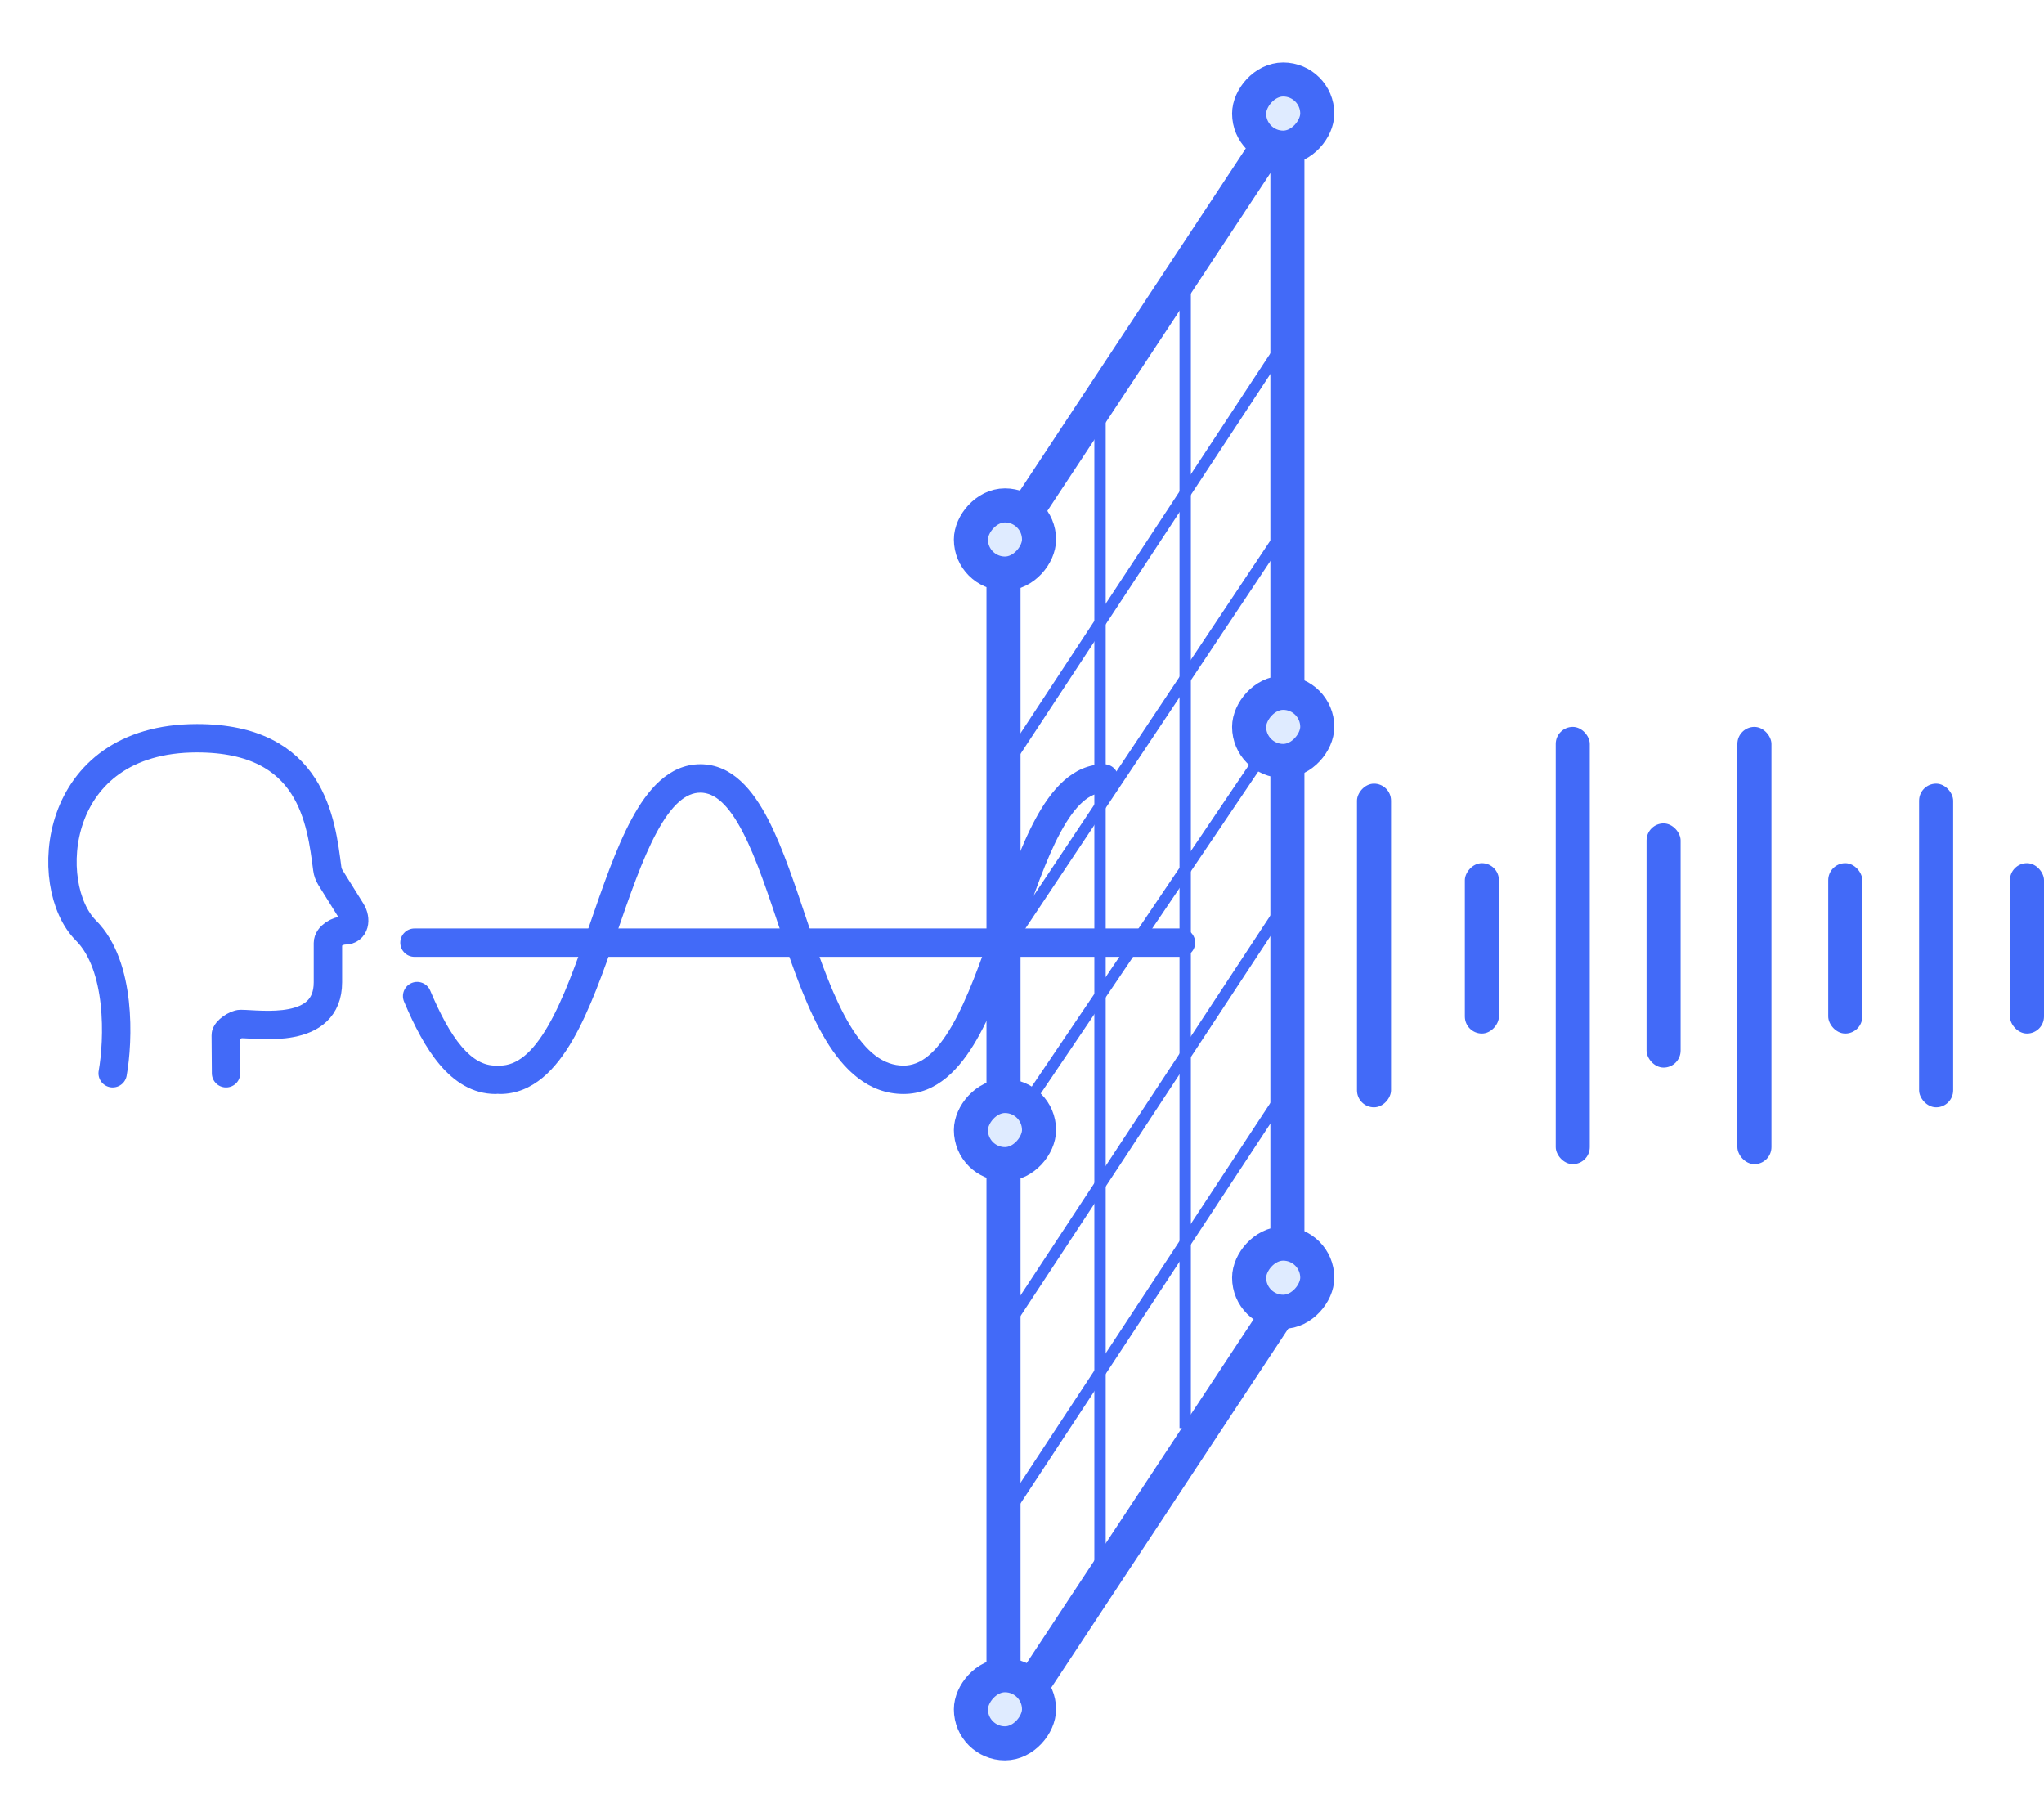 <svg width="360" height="320" viewBox="0 0 360 320" fill="none" xmlns="http://www.w3.org/2000/svg">
<g clip-path="url(#clip0_706_1331)">
<rect x="290" y="145" width="6" height="43" rx="3" fill="#426AF8"/>
<rect width="6" height="30" rx="3" transform="matrix(-1 0 0 1 264 152)" fill="#426AF8"/>
<rect width="6" height="57" rx="3" transform="matrix(-1 0 0 1 245 138)" fill="#426AF8"/>
<rect x="274" y="128" width="6" height="77" rx="3" fill="#426AF8"/>
<rect x="306" y="128" width="6" height="77" rx="3" fill="#426AF8"/>
<rect x="322" y="152" width="6" height="30" rx="3" fill="#426AF8"/>
<rect x="354" y="152" width="6" height="30" rx="3" fill="#426AF8"/>
<rect x="338" y="138" width="6" height="57" rx="3" fill="#426AF8"/>
<path d="M226.742 20.485L176.742 96.219V304.485L226.742 228.752V20.485Z" stroke="#426AF8" stroke-width="6" stroke-linejoin="round"/>
<path d="M226.742 59.485C226.742 59.485 196.268 105.806 176.742 135.485" stroke="#426AF8" stroke-width="2" stroke-linejoin="round"/>
<path d="M226.742 92.485C226.742 92.485 196.268 138.196 176.742 167.485" stroke="#426AF8" stroke-width="2" stroke-linejoin="round"/>
<path d="M226.742 126.485C226.742 126.485 196.268 171.587 176.742 200.485" stroke="#426AF8" stroke-width="2" stroke-linejoin="round"/>
<path d="M226.742 158.485C226.742 158.485 196.268 204.806 176.742 234.485" stroke="#426AF8" stroke-width="2" stroke-linejoin="round"/>
<path d="M226.742 191.485L176.742 267.485" stroke="#426AF8" stroke-width="2" stroke-linejoin="round"/>
<path d="M208.742 46.485V251.485" stroke="#426AF8" stroke-width="2" stroke-linejoin="round"/>
<path d="M193.742 71.485V277.485" stroke="#426AF8" stroke-width="2" stroke-linejoin="round"/>
<rect width="12" height="12" rx="6" transform="matrix(1 0 0 -1 220 26)" fill="#DFEBFF" stroke="#426AF8" stroke-width="6"/>
<rect width="12" height="12" rx="6" transform="matrix(1 0 0 -1 220 134)" fill="#DFEBFF" stroke="#426AF8" stroke-width="6"/>
<rect width="12" height="12" rx="6" transform="matrix(1 0 0 -1 220 231)" fill="#DFEBFF" stroke="#426AF8" stroke-width="6"/>
<rect width="12" height="12" rx="6" transform="matrix(1 0 0 -1 171 101)" fill="#DFEBFF" stroke="#426AF8" stroke-width="6"/>
<rect width="12" height="12" rx="6" transform="matrix(1 0 0 -1 171 205)" fill="#DFEBFF" stroke="#426AF8" stroke-width="6"/>
<rect width="12" height="12" rx="6" transform="matrix(1 0 0 -1 171 307)" fill="#DFEBFF" stroke="#426AF8" stroke-width="6"/>
<path d="M19.844 189C20.872 183.211 21.369 170.075 15.124 163.842C7.319 156.049 8.916 130 34.695 130C55.035 130 56.557 144.753 57.642 152.981C57.715 153.537 57.909 154.069 58.206 154.545L61.876 160.434C62.801 161.918 62.481 163.842 60.731 163.842C59.5 163.842 57.756 164.839 57.756 166.07C57.756 168.355 57.756 171.295 57.756 172.97C57.756 182.321 45.713 180.317 42.368 180.317C41.559 180.317 39.757 181.484 39.763 182.294L39.814 189" stroke="#426AF8" stroke-width="5" stroke-linecap="round" stroke-linejoin="round"/>
<path d="M73 166H208" stroke="#426AF8" stroke-width="5" stroke-linecap="round" stroke-linejoin="round"/>
<path d="M194.468 134.584C195.849 134.584 196.968 135.704 196.968 137.084C196.968 138.465 195.849 139.584 194.468 139.584C191.947 139.584 189.447 141.646 186.785 146.565C184.212 151.319 182.031 157.724 179.707 164.436C177.429 171.013 175.013 177.888 172 183.108C169.044 188.229 164.999 192.649 159.148 192.649V192.65C152.92 192.65 148.595 188.372 145.441 183.151C142.27 177.903 139.849 171.005 137.626 164.416C135.356 157.684 133.295 151.288 130.82 146.529C128.261 141.61 125.844 139.585 123.35 139.584C120.829 139.584 118.329 141.646 115.667 146.565C113.094 151.319 110.913 157.724 108.588 164.436C106.311 171.012 103.894 177.888 100.881 183.108C97.926 188.229 93.88 192.65 88.029 192.65C87.902 192.65 87.778 192.637 87.657 192.619C87.537 192.637 87.414 192.65 87.289 192.65C83.235 192.65 80.023 190.501 77.495 187.531C74.993 184.593 72.951 180.625 71.164 176.381C70.628 175.109 71.225 173.643 72.497 173.106C73.769 172.57 75.235 173.167 75.771 174.439C77.5 178.543 79.304 181.945 81.301 184.29C83.272 186.604 85.213 187.65 87.289 187.65C87.414 187.65 87.538 187.662 87.659 187.68C87.779 187.662 87.903 187.65 88.029 187.65C91.007 187.65 93.764 185.438 96.551 180.608C99.28 175.88 101.547 169.488 103.864 162.799C106.133 156.244 108.457 149.382 111.269 144.186C113.991 139.155 117.757 134.584 123.35 134.584C128.97 134.585 132.639 139.192 135.255 144.222C137.956 149.413 140.161 156.284 142.365 162.818C144.617 169.496 146.88 175.864 149.72 180.565C152.577 185.294 155.59 187.649 159.147 187.649C162.126 187.649 164.882 185.438 167.669 180.608C170.399 175.879 172.666 169.488 174.982 162.799C177.252 156.244 179.575 149.382 182.387 144.186C185.109 139.155 188.875 134.584 194.468 134.584Z" fill="#426AF8"/>
</g>
<defs>
<clipPath id="clip0_706_1331">
<rect width="320" height="360" fill="white" transform="matrix(0 1 -1 0 360 0)"/>
</clipPath>
</defs>
</svg>
